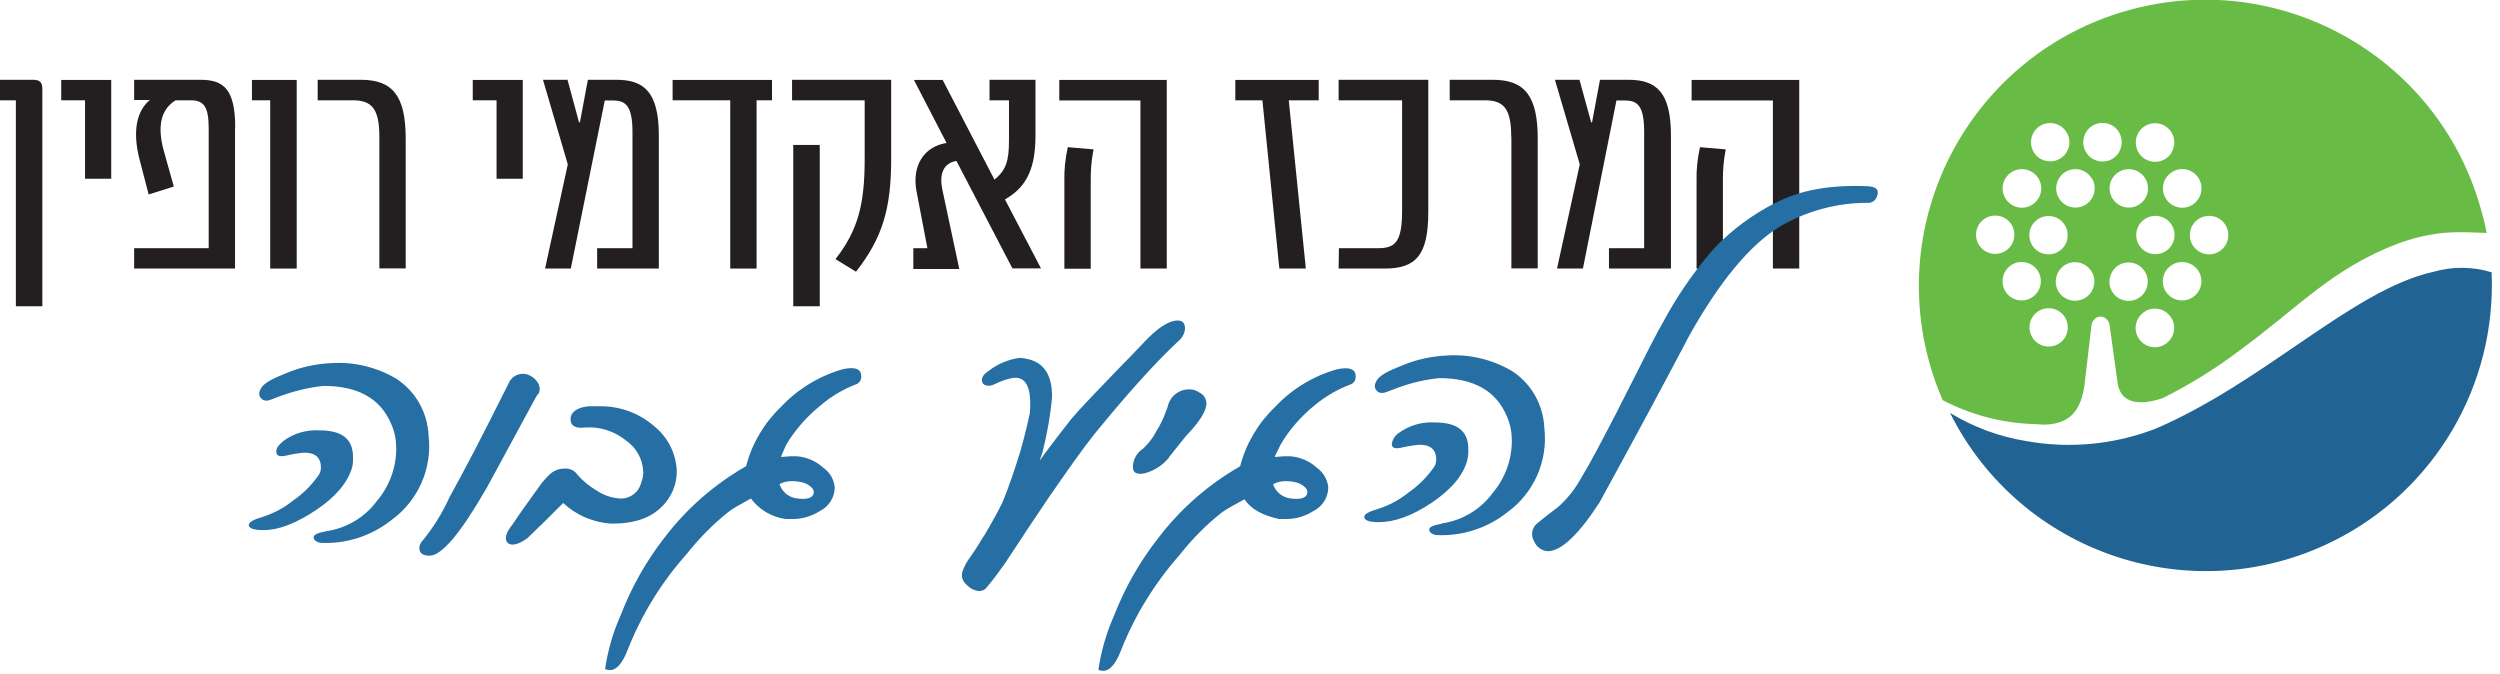 <svg width="167" height="45" viewBox="0 0 167 45" fill="none" xmlns="http://www.w3.org/2000/svg">
<g clip-path="url(#clip0_1_500)">
<path d="M143.93 28.66C141.21 29.7 138.25 29.98 135.39 29.47C133.58 29.18 131.83 28.54 130.26 27.58C134.98 37.02 146.45 40.85 155.89 36.13C162.64 32.76 166.77 25.73 166.44 18.19C165.17 17.8 163.82 17.79 162.54 18.16C157.16 19.35 151.28 25.52 143.96 28.65" fill="#216493"/>
<path d="M148.85 15.7C148.85 16.41 148.28 16.99 147.57 16.99C146.86 16.99 146.28 16.42 146.28 15.71C146.28 15 146.85 14.42 147.56 14.42H147.57C148.28 14.42 148.85 14.99 148.85 15.7ZM146.42 13.7C145.81 14.06 145.02 13.85 144.66 13.23C144.3 12.62 144.51 11.83 145.13 11.47C145.74 11.11 146.53 11.32 146.89 11.94C147.24 12.56 147.03 13.34 146.42 13.7ZM145.08 10.16C144.73 10.78 143.94 10.99 143.32 10.64C142.7 10.29 142.49 9.5 142.84 8.88C143.19 8.26 143.98 8.05 144.6 8.4C145.21 8.75 145.43 9.54 145.07 10.15M142.85 11.48C143.46 11.83 143.67 12.62 143.31 13.23C142.95 13.84 142.17 14.05 141.56 13.69C140.95 13.34 140.74 12.55 141.09 11.94C141.44 11.33 142.23 11.12 142.84 11.47M141.57 10.14C141.22 10.76 140.43 10.97 139.81 10.62C139.19 10.27 138.98 9.48 139.33 8.86C139.68 8.24 140.47 8.03 141.09 8.38C141.7 8.73 141.91 9.52 141.56 10.13M139.75 11.93C140.11 12.54 139.9 13.33 139.29 13.69C138.68 14.05 137.89 13.84 137.53 13.23C137.17 12.62 137.38 11.83 137.99 11.47C138.6 11.12 139.39 11.32 139.74 11.94M137.59 10.61C136.98 10.96 136.19 10.75 135.84 10.14C135.49 9.53 135.7 8.74 136.31 8.39C136.92 8.04 137.71 8.25 138.06 8.86C138.42 9.47 138.21 10.26 137.59 10.61ZM136.18 11.94C136.54 12.55 136.33 13.34 135.71 13.7C135.1 14.06 134.31 13.85 133.95 13.23C133.59 12.62 133.8 11.83 134.42 11.47C135.03 11.12 135.82 11.32 136.18 11.94ZM133.28 14.4C133.99 14.4 134.56 14.97 134.56 15.68C134.56 16.39 133.99 16.96 133.28 16.96C132.57 16.96 132 16.39 132 15.68C132 14.97 132.57 14.4 133.28 14.4ZM134.41 17.67C135.02 17.32 135.81 17.53 136.16 18.15C136.51 18.76 136.3 19.55 135.68 19.9C135.07 20.25 134.29 20.04 133.94 19.43C133.59 18.81 133.8 18.03 134.41 17.67ZM135.74 21.23C136.09 20.62 136.88 20.41 137.49 20.76C138.1 21.11 138.31 21.9 137.96 22.51C137.61 23.12 136.82 23.33 136.21 22.98C135.6 22.62 135.39 21.84 135.74 21.23ZM136.84 16.99C136.13 16.99 135.56 16.42 135.56 15.71C135.56 15 136.13 14.43 136.84 14.43C137.55 14.43 138.12 15 138.12 15.71C138.12 16.42 137.55 16.99 136.84 16.99ZM137.97 19.92C137.35 19.57 137.14 18.78 137.5 18.16C137.85 17.54 138.64 17.33 139.26 17.69C139.88 18.05 140.09 18.83 139.73 19.45C139.37 20.06 138.59 20.27 137.98 19.92M141.55 17.7C142.16 17.35 142.95 17.56 143.3 18.18C143.65 18.79 143.44 19.58 142.82 19.93C142.21 20.28 141.43 20.07 141.08 19.46C140.73 18.85 140.94 18.06 141.55 17.7ZM143.3 20.79C143.91 20.43 144.7 20.64 145.06 21.26C145.42 21.87 145.21 22.66 144.59 23.02C143.98 23.38 143.19 23.17 142.83 22.55C142.48 21.94 142.69 21.15 143.3 20.8M143.98 16.98C143.27 16.98 142.7 16.41 142.7 15.7C142.7 14.99 143.27 14.42 143.98 14.42C144.69 14.42 145.26 14.99 145.26 15.7C145.26 16.41 144.69 16.98 143.98 16.98ZM144.65 19.44C144.29 18.83 144.5 18.04 145.12 17.68C145.73 17.32 146.52 17.53 146.88 18.14C147.24 18.75 147.03 19.54 146.41 19.9C145.8 20.25 145.01 20.05 144.65 19.43M166.11 15.56C166 14.96 165.86 14.45 165.69 13.85C162.79 3.7 152.21 -2.18 142.05 0.72C131.9 3.62 126.02 14.2 128.92 24.36C129.15 25.17 129.44 25.96 129.77 26.73C131.59 27.68 133.59 28.22 135.64 28.32C135.96 28.32 136.28 28.36 136.59 28.37C138.03 28.3 138.94 27.73 139.24 25.77L139.72 21.64C139.72 21.64 139.87 21.14 140.32 21.15C140.77 21.15 140.91 21.64 140.91 21.64L141.47 25.67C141.7 26.9 142.83 27.14 144.46 26.6C146.26 25.7 147.98 24.64 149.59 23.42C153.51 20.57 155.75 17.95 160.21 16.26C162.8 15.34 164.3 15.5 166.09 15.56" fill="#68BC45"/>
<path d="M1.06 6.7H0V5.33H2.22C2.66 5.33 2.83 5.5 2.83 5.96V20.46H1.06V6.7Z" fill="#231F20"/>
<path d="M5.68 6.7H4.09V5.34H7.43V11.94H5.68V6.7Z" fill="#231F20"/>
<path d="M15.701 8.53V17.94H8.961V16.58H13.941V8.57C13.941 7.08 13.581 6.7 12.741 6.7H11.731C10.811 7.27 10.451 8.32 10.951 10.11L11.611 12.46L9.931 12.99L9.301 10.57C8.821 8.64 9.191 7.35 10.011 6.68H8.961V5.33H13.391C14.931 5.33 15.711 5.94 15.711 8.52" fill="#231F20"/>
<path d="M18.05 6.7H16.83V5.34H19.82V17.94H18.05V6.7Z" fill="#231F20"/>
<path d="M25.341 9.14C25.341 7.29 24.851 6.7 23.581 6.7H21.221V5.33H24.101C26.221 5.33 27.101 6.39 27.101 9.26V17.93H25.341V9.14Z" fill="#231F20"/>
<path d="M33.17 6.7H31.58V5.34H34.92V11.94H33.17V6.7Z" fill="#231F20"/>
<path d="M44.01 9.06V17.94H39.889V16.58H42.249V8.79C42.249 6.98 41.719 6.71 40.929 6.71H40.4L38.13 17.94H36.41L37.929 10.98L36.27 5.33H37.91L38.679 8.17H38.739L39.27 5.33H41.179C43.039 5.33 44.01 6.17 44.01 9.05" fill="#231F20"/>
<path d="M51.57 6.7H50.54V17.94H48.78V6.7H44.93V5.34H51.57V6.7Z" fill="#231F20"/>
<path d="M55.81 17.31C57.36 15.33 57.76 13.55 57.76 10.61V6.7H52.91V5.33H59.53V10.63C59.53 13.92 58.96 15.88 57.18 18.15L55.81 17.31ZM52.99 9.68H54.76V20.46H52.99V9.69V9.68Z" fill="#231F20"/>
<path d="M62.95 12.67L64.08 17.97H61.01V16.58H61.95L61.22 12.76C60.9 11.04 61.75 9.78 63.23 9.55L61.05 5.34H62.97L66.43 12C67.21 11.37 67.4 10.72 67.4 9.39V6.7H66.1V5.33H69.17V9.04C69.17 11.16 68.64 12.47 67.13 13.32L69.54 17.93H67.63L63.89 10.75C63.09 10.88 62.71 11.53 62.95 12.66" fill="#231F20"/>
<path d="M76.18 6.71H70.76V5.34H77.94V17.94H76.18V6.71ZM71.1 12.12C71.08 11.35 71.16 10.58 71.33 9.83L73.05 9.98C72.91 10.68 72.85 11.39 72.86 12.1V17.95H71.1V12.12Z" fill="#231F20"/>
<path d="M88.09 6.7H86.09L87.23 17.94H85.46L84.329 6.7H82.519V5.34H88.09V6.7Z" fill="#231F20"/>
<path d="M89.44 16.58H92.02C93.2 16.58 93.66 16.2 93.66 14.04V6.7H89.42V5.33H95.41V14.16C95.41 17.04 94.59 17.94 92.49 17.94H89.42L89.44 16.57V16.58Z" fill="#231F20"/>
<path d="M100.95 9.14C100.95 7.29 100.47 6.7 99.19 6.7H96.84V5.33H99.72C101.84 5.33 102.72 6.39 102.72 9.26V17.93H100.96V9.14H100.95Z" fill="#231F20"/>
<path d="M111.619 9.06V17.94H107.479V16.58H109.829V8.79C109.829 6.98 109.329 6.71 108.509 6.71H107.979L105.739 17.94H104.009L105.529 10.98L103.869 5.33H105.509L106.289 8.17H106.349L106.879 5.33H108.789C110.659 5.33 111.619 6.18 111.619 9.05" fill="#231F20"/>
<path d="M118.42 6.71H113V5.34H120.19V17.94H118.43V6.71H118.42ZM113.33 12.12C113.31 11.35 113.39 10.58 113.56 9.83L115.28 9.98C115.14 10.68 115.08 11.39 115.09 12.1V17.95H113.33V12.12Z" fill="#231F20"/>
<path d="M16.629 35.05C16.629 34.88 16.939 34.7 17.569 34.52C18.309 34.28 18.999 33.91 19.599 33.42C20.229 32.99 20.769 32.45 21.219 31.83C21.359 31.66 21.439 31.45 21.439 31.24C21.439 30.56 21.049 30.22 20.289 30.24C19.869 30.28 19.449 30.35 19.039 30.45C18.659 30.51 18.459 30.45 18.459 30.17C18.459 29.89 18.609 29.75 18.899 29.48C19.609 28.94 20.489 28.69 21.369 28.75C22.839 28.75 23.579 29.33 23.579 30.5V30.83C23.579 30.95 23.549 31.07 23.529 31.2C23.249 32.18 22.489 33.15 21.129 34.06C19.769 34.97 18.619 35.41 17.609 35.41C16.949 35.41 16.609 35.3 16.609 35.04M21.759 35.49C23.129 35.3 24.369 34.57 25.189 33.45C26.019 32.47 26.469 31.23 26.469 29.95C26.469 29.4 26.369 28.86 26.149 28.36C25.439 26.63 23.919 25.77 21.589 25.78C20.659 25.88 19.759 26.09 18.879 26.4L18.109 26.69C17.939 26.77 17.749 26.79 17.579 26.72C17.279 26.53 17.239 26.26 17.439 25.93C17.639 25.59 18.189 25.29 19.139 24.92C20.069 24.53 21.069 24.31 22.079 24.26C23.629 24.15 25.169 24.52 26.509 25.32C27.779 26.17 28.559 27.56 28.629 29.09C28.889 31.28 27.939 33.44 26.159 34.73C24.809 35.81 23.099 36.36 21.369 36.26C21.089 36.18 20.949 36.06 20.949 35.89C20.949 35.72 21.219 35.59 21.739 35.5" fill="#266FA4"/>
<path d="M32.47 32.66C30.76 35.63 29.5 37.12 28.7 37.12C28.24 37.12 28.01 36.95 28.01 36.59C28.02 36.45 28.07 36.32 28.15 36.21C28.91 35.3 29.54 34.29 30.03 33.21C30.46 32.43 31.01 31.41 31.67 30.15C32.32 28.89 33.09 27.38 33.97 25.62C34.12 25.23 34.5 24.97 34.92 24.97C35.06 24.97 35.2 25 35.33 25.05C35.46 25.11 35.59 25.19 35.69 25.28C35.79 25.37 35.88 25.48 35.95 25.6C36.02 25.72 36.05 25.85 36.05 25.98C36.05 26.08 36.03 26.19 35.98 26.28L35.95 26.35H35.91C35.86 26.43 35.75 26.6 35.61 26.88L32.48 32.65L32.47 32.66Z" fill="#266FA4"/>
<path d="M44.22 33.83C43.49 34.59 42.38 34.98 40.89 34.98C39.67 34.92 38.51 34.43 37.62 33.6C37.3 33.91 36.95 34.27 36.56 34.66L35.22 35.96C34.59 36.4 34.15 36.49 33.9 36.25C33.68 35.99 33.79 35.58 34.26 35C34.45 34.71 34.71 34.33 35.03 33.88L36.17 32.29C36.3 32.14 36.4 32.01 36.5 31.91C36.58 31.82 36.66 31.74 36.74 31.67C37.02 31.42 37.38 31.29 37.75 31.3C38.06 31.28 38.36 31.42 38.54 31.67C38.91 32.11 39.36 32.48 39.86 32.77C40.33 33.09 40.88 33.27 41.45 33.3C42.1 33.32 42.68 32.88 42.83 32.24C42.92 32.02 42.97 31.78 42.97 31.55C42.95 30.7 42.52 29.91 41.82 29.43C41.05 28.8 40.06 28.48 39.06 28.56C38.43 28.63 38.11 28.44 38.11 28C38.11 27.56 38.51 27.22 39.3 27.14H39.99C41.35 27.1 42.68 27.58 43.7 28.47C44.62 29.21 45.17 30.31 45.21 31.49C45.21 32.37 44.85 33.22 44.22 33.84" fill="#266FA4"/>
<path d="M52.21 30.52C52.42 30.52 52.61 30.48 52.78 30.48C52.94 30.48 53.09 30.48 53.25 30.48C53.9 30.54 54.51 30.8 54.99 31.24C55.43 31.54 55.71 32.02 55.76 32.55C55.76 33.23 55.37 33.84 54.76 34.14C54.21 34.49 53.57 34.68 52.92 34.67C52.85 34.67 52.77 34.67 52.69 34.67H52.48C51.55 34.54 50.72 34.05 50.16 33.3C49.78 33.51 49.46 33.69 49.21 33.83C48.96 33.97 48.78 34.1 48.68 34.18C47.63 35.01 46.69 35.97 45.86 37.02C44.19 38.89 42.87 41.04 41.94 43.38C41.59 44.3 41.19 44.76 40.76 44.76C40.64 44.76 40.53 44.74 40.42 44.7C40.6 43.44 40.96 42.21 41.48 41.05C42.2 39.19 43.19 37.44 44.42 35.87C45.89 33.95 47.74 32.34 49.84 31.14C50.23 29.63 51.04 28.26 52.17 27.18C53.29 25.98 54.73 25.11 56.31 24.66C56.48 24.62 56.66 24.6 56.84 24.59C57.3 24.59 57.53 24.76 57.53 25.12C57.55 25.34 57.44 25.55 57.24 25.65C56.36 25.98 55.54 26.46 54.83 27.07C53.91 27.81 53.12 28.7 52.51 29.72L52.17 30.51L52.21 30.52ZM52.07 32.34C52.23 32.82 52.63 33.18 53.13 33.28C53.88 33.4 54.3 33.28 54.36 32.93C54.37 32.82 54.34 32.7 54.26 32.62C54.18 32.52 54.07 32.43 53.96 32.37C53.82 32.29 53.66 32.23 53.5 32.2C53.31 32.16 53.12 32.14 52.93 32.14C52.63 32.13 52.32 32.2 52.06 32.34" fill="#266FA4"/>
<path d="M69.429 30.79L70.239 29.7C70.589 29.23 71.039 28.66 71.569 27.98C71.879 27.62 72.229 27.23 72.629 26.81C73.029 26.39 73.459 25.93 73.949 25.43C74.599 24.75 75.129 24.2 75.539 23.79L76.359 22.93C77.299 21.91 78.079 21.41 78.669 21.41C78.999 21.41 79.159 21.59 79.159 21.94C79.139 22.28 78.969 22.59 78.699 22.8C77.849 23.6 76.969 24.51 76.049 25.54C75.129 26.56 74.159 27.71 73.129 28.97C72.709 29.5 72.229 30.14 71.729 30.84C71.229 31.55 70.669 32.34 70.059 33.23C69.109 34.64 68.399 35.7 67.939 36.41C67.479 37.12 67.199 37.52 67.169 37.58C66.889 37.97 66.639 38.32 66.419 38.61C66.229 38.86 66.029 39.1 65.819 39.34C65.699 39.43 65.559 39.48 65.419 39.48C65.089 39.46 64.789 39.3 64.569 39.06C64.329 38.87 64.209 38.56 64.269 38.25C64.389 37.87 64.579 37.51 64.829 37.19C65.049 36.87 65.209 36.63 65.319 36.45C65.439 36.28 65.499 36.16 65.519 36.12C65.699 35.86 65.909 35.52 66.139 35.1C66.379 34.68 66.669 34.16 66.969 33.55C67.349 32.63 67.759 31.46 68.189 30.05C68.539 28.79 68.719 27.96 68.799 27.57C68.899 26.25 68.679 25.49 68.149 25.29C67.829 25.14 67.229 25.29 66.379 25.69C66.199 25.78 65.999 25.79 65.819 25.73C65.679 25.68 65.579 25.54 65.589 25.39C65.589 25.18 65.739 24.97 66.049 24.77C66.639 24.31 67.339 24.02 68.069 23.91C68.259 23.91 68.449 23.93 68.629 23.98C69.729 24.21 70.279 25.04 70.279 26.5C70.169 27.75 69.949 28.99 69.639 30.21L69.429 30.82V30.79Z" fill="#266FA4"/>
<path d="M78.1 30.55C77.71 31.04 77.18 31.4 76.58 31.58C76.45 31.63 76.31 31.65 76.17 31.65C75.84 31.65 75.68 31.51 75.68 31.21C75.68 30.7 75.94 30.23 76.37 29.96C76.72 29.63 77.01 29.25 77.23 28.83C77.5 28.4 77.72 27.95 77.89 27.47L78 27.18C78.14 26.48 78.77 25.98 79.48 26.01C79.7 26.01 79.92 26.08 80.1 26.21C80.39 26.34 80.58 26.62 80.59 26.94C80.59 27.47 80.12 28.19 79.2 29.15L78.09 30.54L78.1 30.55Z" fill="#266FA4"/>
<path d="M85.169 30.52C85.389 30.52 85.579 30.48 85.749 30.48C85.909 30.48 86.059 30.48 86.219 30.48C86.869 30.54 87.479 30.8 87.959 31.24C88.389 31.55 88.679 32.02 88.729 32.55C88.729 33.23 88.339 33.84 87.729 34.14C87.179 34.49 86.539 34.68 85.889 34.67C85.809 34.67 85.729 34.67 85.659 34.67H85.449C84.319 34.43 83.549 33.99 83.129 33.35C82.739 33.56 82.429 33.74 82.179 33.88C81.929 34.02 81.749 34.14 81.619 34.23C80.569 35.06 79.619 36.02 78.799 37.07C77.139 38.95 75.809 41.1 74.889 43.43C74.539 44.35 74.139 44.81 73.699 44.81C73.589 44.81 73.469 44.79 73.369 44.75C73.559 43.49 73.909 42.26 74.429 41.1C75.159 39.22 76.169 37.46 77.419 35.88C78.889 33.96 80.739 32.35 82.839 31.15C83.229 29.64 84.039 28.27 85.169 27.19C86.289 25.99 87.719 25.12 89.309 24.67C89.489 24.63 89.679 24.6 89.869 24.6C90.329 24.6 90.559 24.77 90.559 25.13C90.579 25.35 90.469 25.56 90.269 25.66C89.389 25.98 88.579 26.45 87.859 27.04C86.939 27.78 86.149 28.67 85.549 29.69L85.149 30.51L85.169 30.52ZM85.039 32.34C85.199 32.82 85.599 33.18 86.099 33.28C86.849 33.4 87.269 33.28 87.329 32.93C87.349 32.82 87.309 32.7 87.239 32.62C87.159 32.52 87.049 32.43 86.939 32.37C86.799 32.29 86.639 32.23 86.479 32.2C86.299 32.16 86.109 32.14 85.919 32.14C85.619 32.13 85.309 32.2 85.049 32.34" fill="#266FA4"/>
<path d="M91.131 34.52C91.131 34.35 91.441 34.17 92.071 33.99C92.811 33.75 93.501 33.38 94.101 32.89C94.731 32.46 95.271 31.92 95.721 31.3C95.861 31.14 95.941 30.92 95.941 30.71C95.941 30.03 95.551 29.69 94.791 29.71C94.371 29.75 93.951 29.82 93.541 29.92C93.161 29.98 92.971 29.92 92.971 29.64C93.021 29.36 93.171 29.11 93.401 28.95C94.111 28.42 94.991 28.16 95.871 28.22C97.341 28.22 98.081 28.8 98.081 29.97V30.3C98.081 30.42 98.051 30.54 98.031 30.67C97.791 31.68 97.011 32.65 95.671 33.56C94.331 34.47 93.131 34.88 92.111 34.88C91.461 34.88 91.131 34.77 91.131 34.51M96.281 34.97C97.651 34.78 98.891 34.05 99.711 32.93C100.541 31.95 100.991 30.71 100.991 29.43C100.991 28.88 100.891 28.34 100.671 27.84C99.961 26.11 98.441 25.25 96.111 25.26C95.181 25.36 94.281 25.57 93.401 25.89L92.631 26.18C92.461 26.26 92.271 26.27 92.101 26.21C91.801 26.02 91.761 25.75 91.961 25.42C92.161 25.08 92.711 24.78 93.671 24.41C94.601 24.02 95.601 23.8 96.611 23.75C98.161 23.64 99.701 24.01 101.041 24.81C102.311 25.65 103.091 27.05 103.161 28.58C103.421 30.77 102.471 32.93 100.691 34.22C99.331 35.3 97.621 35.84 95.891 35.74C95.611 35.66 95.471 35.54 95.471 35.37C95.471 35.2 95.751 35.08 96.281 34.99" fill="#266FA4"/>
<path d="M125.4 13.02C125.36 13.36 125.05 13.59 124.71 13.55C122.66 13.55 120.65 14.11 118.88 15.14C116.89 16.37 114.88 18.79 112.86 22.39C112.02 23.99 111.1 25.71 110.11 27.56C109.12 29.4 108.03 31.4 106.85 33.56C105.44 35.73 104.28 36.82 103.39 36.82C102.99 36.79 102.63 36.54 102.48 36.16C102.24 35.77 102.32 35.27 102.67 34.97C103.12 34.6 103.59 34.23 104.09 33.86C104.67 33.34 105.16 32.74 105.54 32.07C105.89 31.49 106.26 30.84 106.66 30.09C107.06 29.35 107.49 28.5 107.96 27.61L110.28 23.03C110.41 22.78 110.57 22.47 110.77 22.1C110.98 21.72 111.22 21.29 111.5 20.79C112.37 19.28 113.39 17.86 114.54 16.55C115.73 15.32 117.11 14.29 118.65 13.53C120.27 12.69 122.31 12.33 124.78 12.44C125.28 12.47 125.51 12.64 125.42 13.02" fill="#266FA4"/>
</g>
<defs>
<clipPath id="clip0_1_500">
<rect width="166.45" height="44.82" fill="white"/>
</clipPath>
</defs>
</svg>
